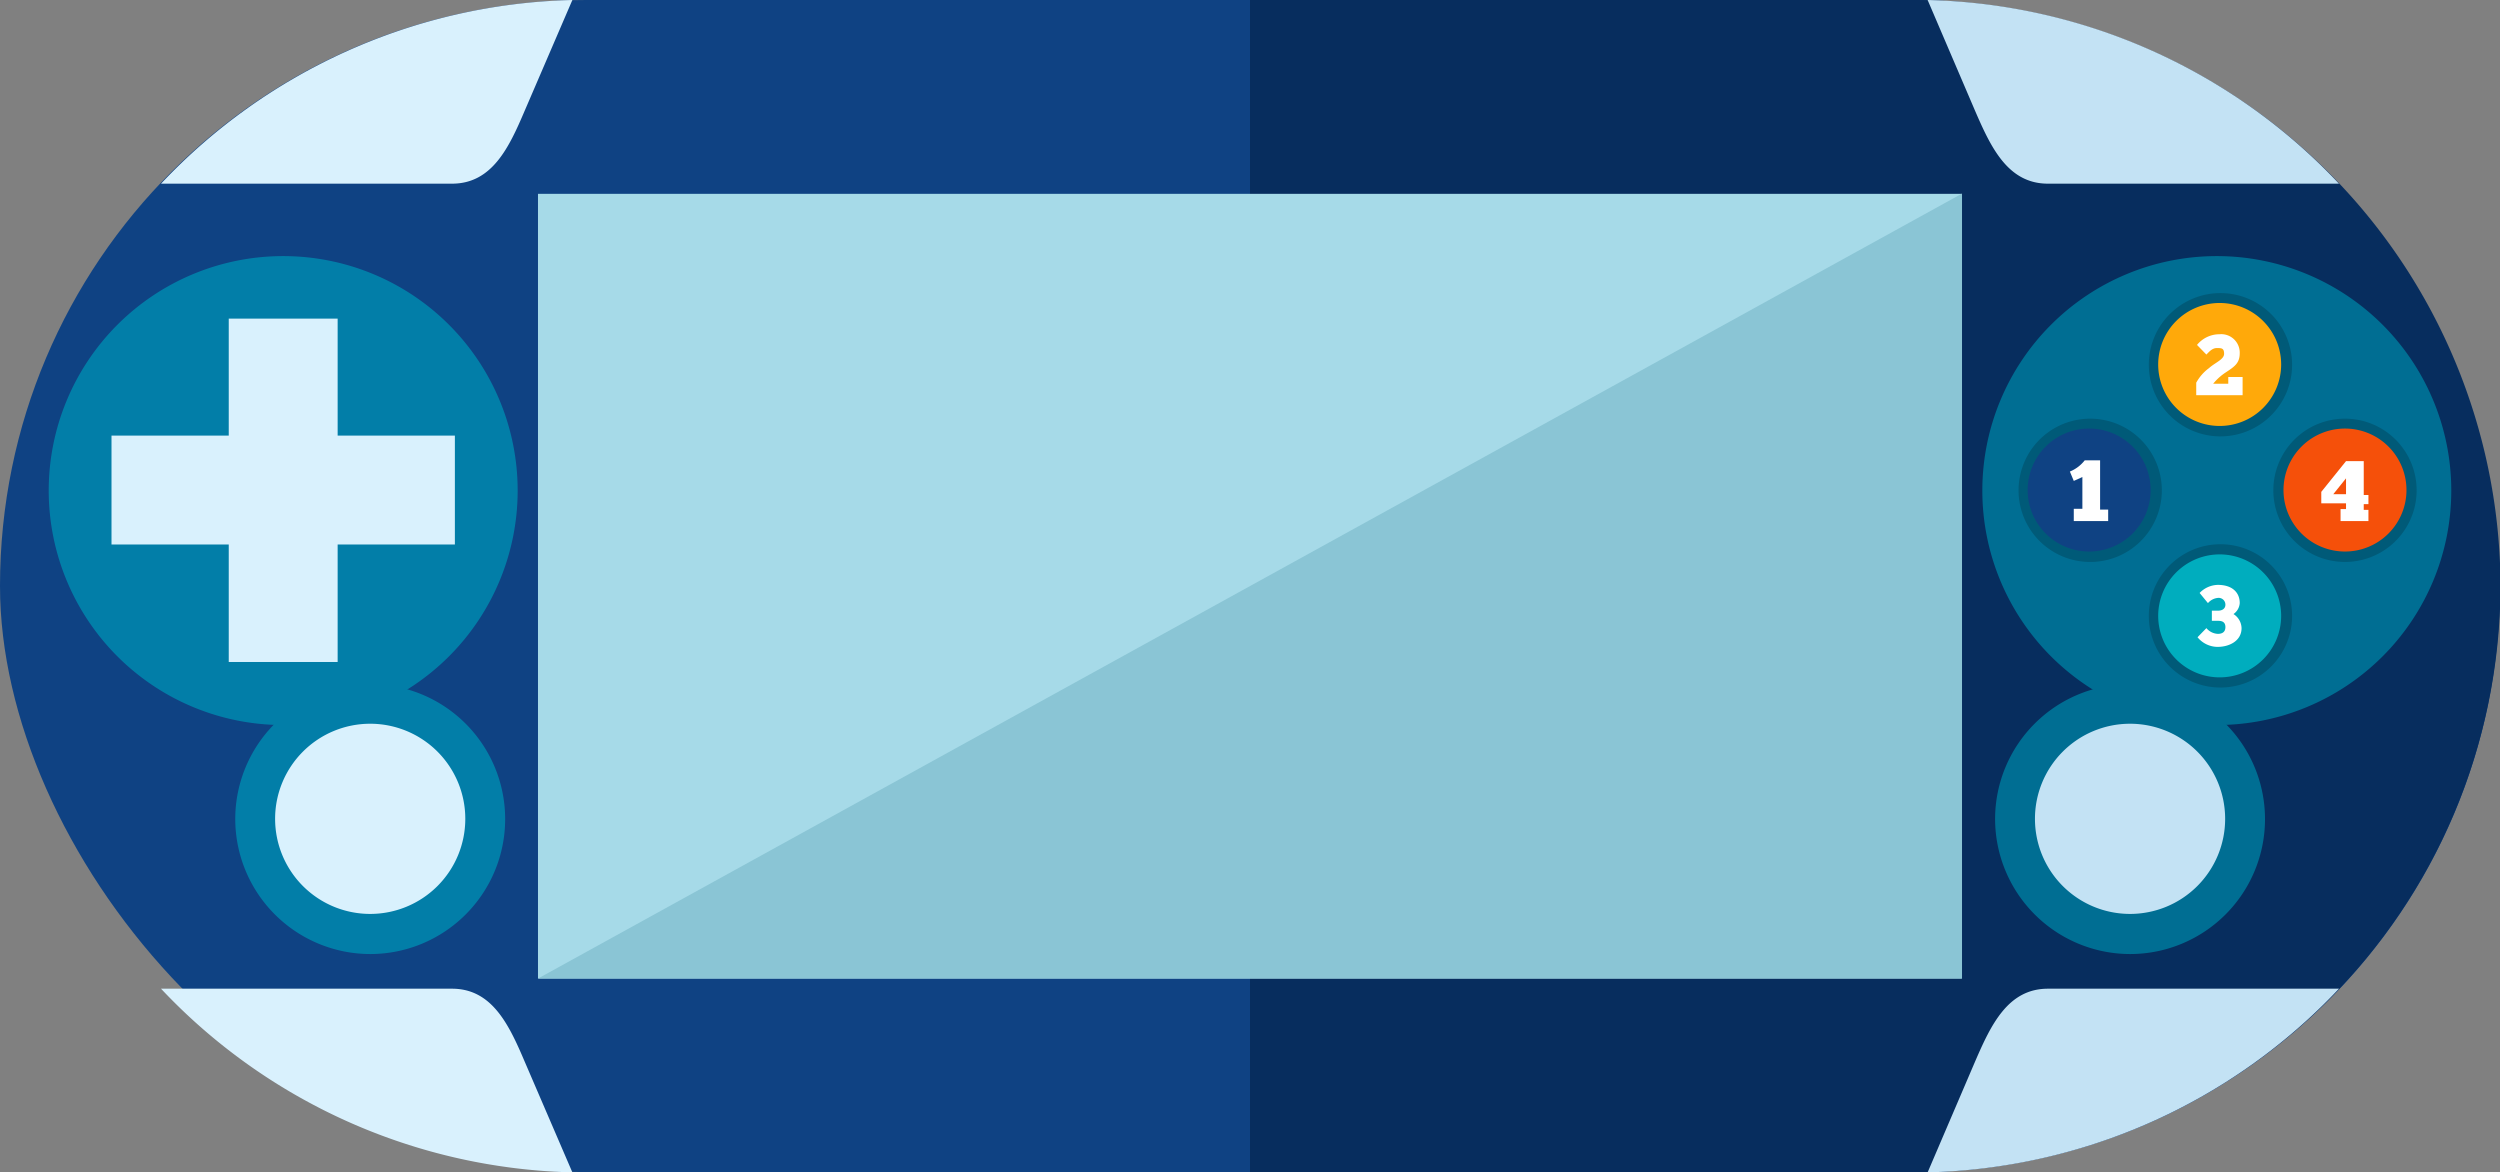 <svg id="Layer_1" data-name="Layer 1" xmlns="http://www.w3.org/2000/svg" viewBox="0 0 95.96 44.99"><rect x="0" y="0" width="95.96" height="44.99" fill="#808080" stroke="none"/><defs><style>.cls-1,.cls-11{fill:#0f4283;}.cls-2{fill:#072d5e;}.cls-10,.cls-11,.cls-12,.cls-13,.cls-14,.cls-15,.cls-2,.cls-4,.cls-5,.cls-6,.cls-8,.cls-9{fill-rule:evenodd;}.cls-3{fill:#a6dae8;}.cls-4,.cls-7{fill:#d9f1fd;}.cls-5{fill:#c3e2f4;}.cls-6{fill:#027ea8;}.cls-8{fill:#006e93;}.cls-9{fill:#005a78;}.cls-10{fill:#f5500a;}.cls-12{fill:#ffa90a;}.cls-13{fill:#00adbe;}.cls-14{fill:#fff;}.cls-15{fill:#8ac5d5;}</style></defs><rect class="cls-1" width="95.96" height="44.99" rx="22.5"/><path class="cls-2" d="M437.5,40H463a22.57,22.57,0,0,1,22.5,22.5h0A22.57,22.57,0,0,1,463,85H437.5Z" transform="translate(-389.52 -40)"/><rect class="cls-3" x="20.65" y="7.44" width="54.65" height="30.12"/><path class="cls-4" d="M411.49,40l-1.83,4.25c-.6,1.41-1.25,2.8-2.79,2.8H395.7A22.41,22.41,0,0,1,411.49,40Z" transform="translate(-389.52 -40)"/><path class="cls-5" d="M463.51,40l1.82,4.25c.61,1.41,1.26,2.8,2.8,2.8H479.3A22.41,22.41,0,0,0,463.51,40Z" transform="translate(-389.52 -40)"/><path class="cls-4" d="M411.49,85l-1.83-4.25c-.6-1.41-1.25-2.8-2.79-2.8H395.7A22.41,22.41,0,0,0,411.49,85Z" transform="translate(-389.52 -40)"/><path class="cls-5" d="M463.51,85l1.82-4.25c.61-1.41,1.26-2.8,2.8-2.8H479.3A22.41,22.41,0,0,1,463.51,85Z" transform="translate(-389.52 -40)"/><path class="cls-6" d="M400.39,67.83a9,9,0,1,0-9-9A9,9,0,0,0,400.39,67.83Z" transform="translate(-389.52 -40)"/><rect class="cls-7" x="8.78" y="12.23" width="4.18" height="13.18"/><rect class="cls-7" x="4.28" y="16.72" width="13.18" height="4.18"/><path class="cls-8" d="M474.61,67.83a9,9,0,1,0-9-9A9,9,0,0,0,474.61,67.83Z" transform="translate(-389.52 -40)"/><path class="cls-9" d="M479.52,61.57a2.75,2.75,0,1,0-2.74-2.75A2.75,2.75,0,0,0,479.52,61.57Z" transform="translate(-389.52 -40)"/><path class="cls-9" d="M474.71,66.39A2.75,2.75,0,1,0,472,63.64,2.75,2.75,0,0,0,474.71,66.39Z" transform="translate(-389.52 -40)"/><path class="cls-9" d="M469.7,61.57A2.75,2.75,0,1,0,467,58.82,2.75,2.75,0,0,0,469.7,61.57Z" transform="translate(-389.52 -40)"/><path class="cls-9" d="M474.71,56.75A2.75,2.75,0,1,0,472,54,2.75,2.75,0,0,0,474.71,56.75Z" transform="translate(-389.52 -40)"/><path class="cls-10" d="M479.52,61.17a2.36,2.36,0,1,0-2.35-2.35A2.36,2.36,0,0,0,479.52,61.17Z" transform="translate(-389.52 -40)"/><path class="cls-11" d="M469.7,61.17a2.36,2.36,0,1,0-2.35-2.35A2.36,2.36,0,0,0,469.7,61.17Z" transform="translate(-389.52 -40)"/><path class="cls-12" d="M474.71,56.35A2.36,2.36,0,1,0,472.36,54,2.36,2.36,0,0,0,474.71,56.35Z" transform="translate(-389.52 -40)"/><path class="cls-13" d="M474.71,66a2.36,2.36,0,1,0-2.35-2.36A2.36,2.36,0,0,0,474.71,66Z" transform="translate(-389.52 -40)"/><path class="cls-14" d="M469.12,58.46l.33-.15v1.22h-.33V60h1.32v-.44h-.31V57.67h-.59a1.39,1.39,0,0,1-.57.43Z" transform="translate(-389.52 -40)"/><path class="cls-14" d="M474.21,53.61c.1-.1.22-.25.4-.25s.28,0,.28.22-.35.34-.58.55a1.72,1.72,0,0,0-.49.56v.48h1.78v-.7h-.55v.26h-.58a2.1,2.1,0,0,1,.49-.44c.35-.23.53-.36.53-.74a.71.71,0,0,0-.78-.72,1.11,1.11,0,0,0-.86.41Z" transform="translate(-389.52 -40)"/><path class="cls-14" d="M474.27,63.15a.57.57,0,0,1,.38-.2.26.26,0,0,1,.29.26c0,.15-.12.23-.28.23h-.24v.39h.25c.16,0,.27.06.27.24s-.11.26-.29.26a.61.61,0,0,1-.44-.22l-.34.35a1,1,0,0,0,.77.37c.45,0,.92-.23.92-.72a.66.66,0,0,0-.31-.54.56.56,0,0,0,.24-.42c0-.42-.3-.7-.84-.7a1,1,0,0,0-.7.31Z" transform="translate(-389.52 -40)"/><path class="cls-14" d="M478.62,58.85v.47h.95v.22h-.21V60h1.07v-.43h-.18v-.22h.18V59h-.18v-1.3h-.68l-.95,1.18Zm.95.12h-.49l.49-.61Z" transform="translate(-389.52 -40)"/><polygon class="cls-15" points="75.31 7.43 75.31 37.56 20.65 37.56 75.31 7.43"/><path class="cls-6" d="M403.73,76.62a5.18,5.18,0,1,0-5.18-5.18A5.19,5.19,0,0,0,403.73,76.62Z" transform="translate(-389.52 -40)"/><path class="cls-4" d="M403.73,75.08a3.65,3.65,0,1,0-3.65-3.64A3.65,3.65,0,0,0,403.73,75.08Z" transform="translate(-389.52 -40)"/><path class="cls-8" d="M471.27,76.62a5.18,5.18,0,1,0-5.17-5.18A5.19,5.19,0,0,0,471.27,76.62Z" transform="translate(-389.52 -40)"/><path class="cls-5" d="M471.27,75.08a3.65,3.65,0,1,0-3.64-3.64A3.65,3.65,0,0,0,471.27,75.08Z" transform="translate(-389.52 -40)"/></svg>